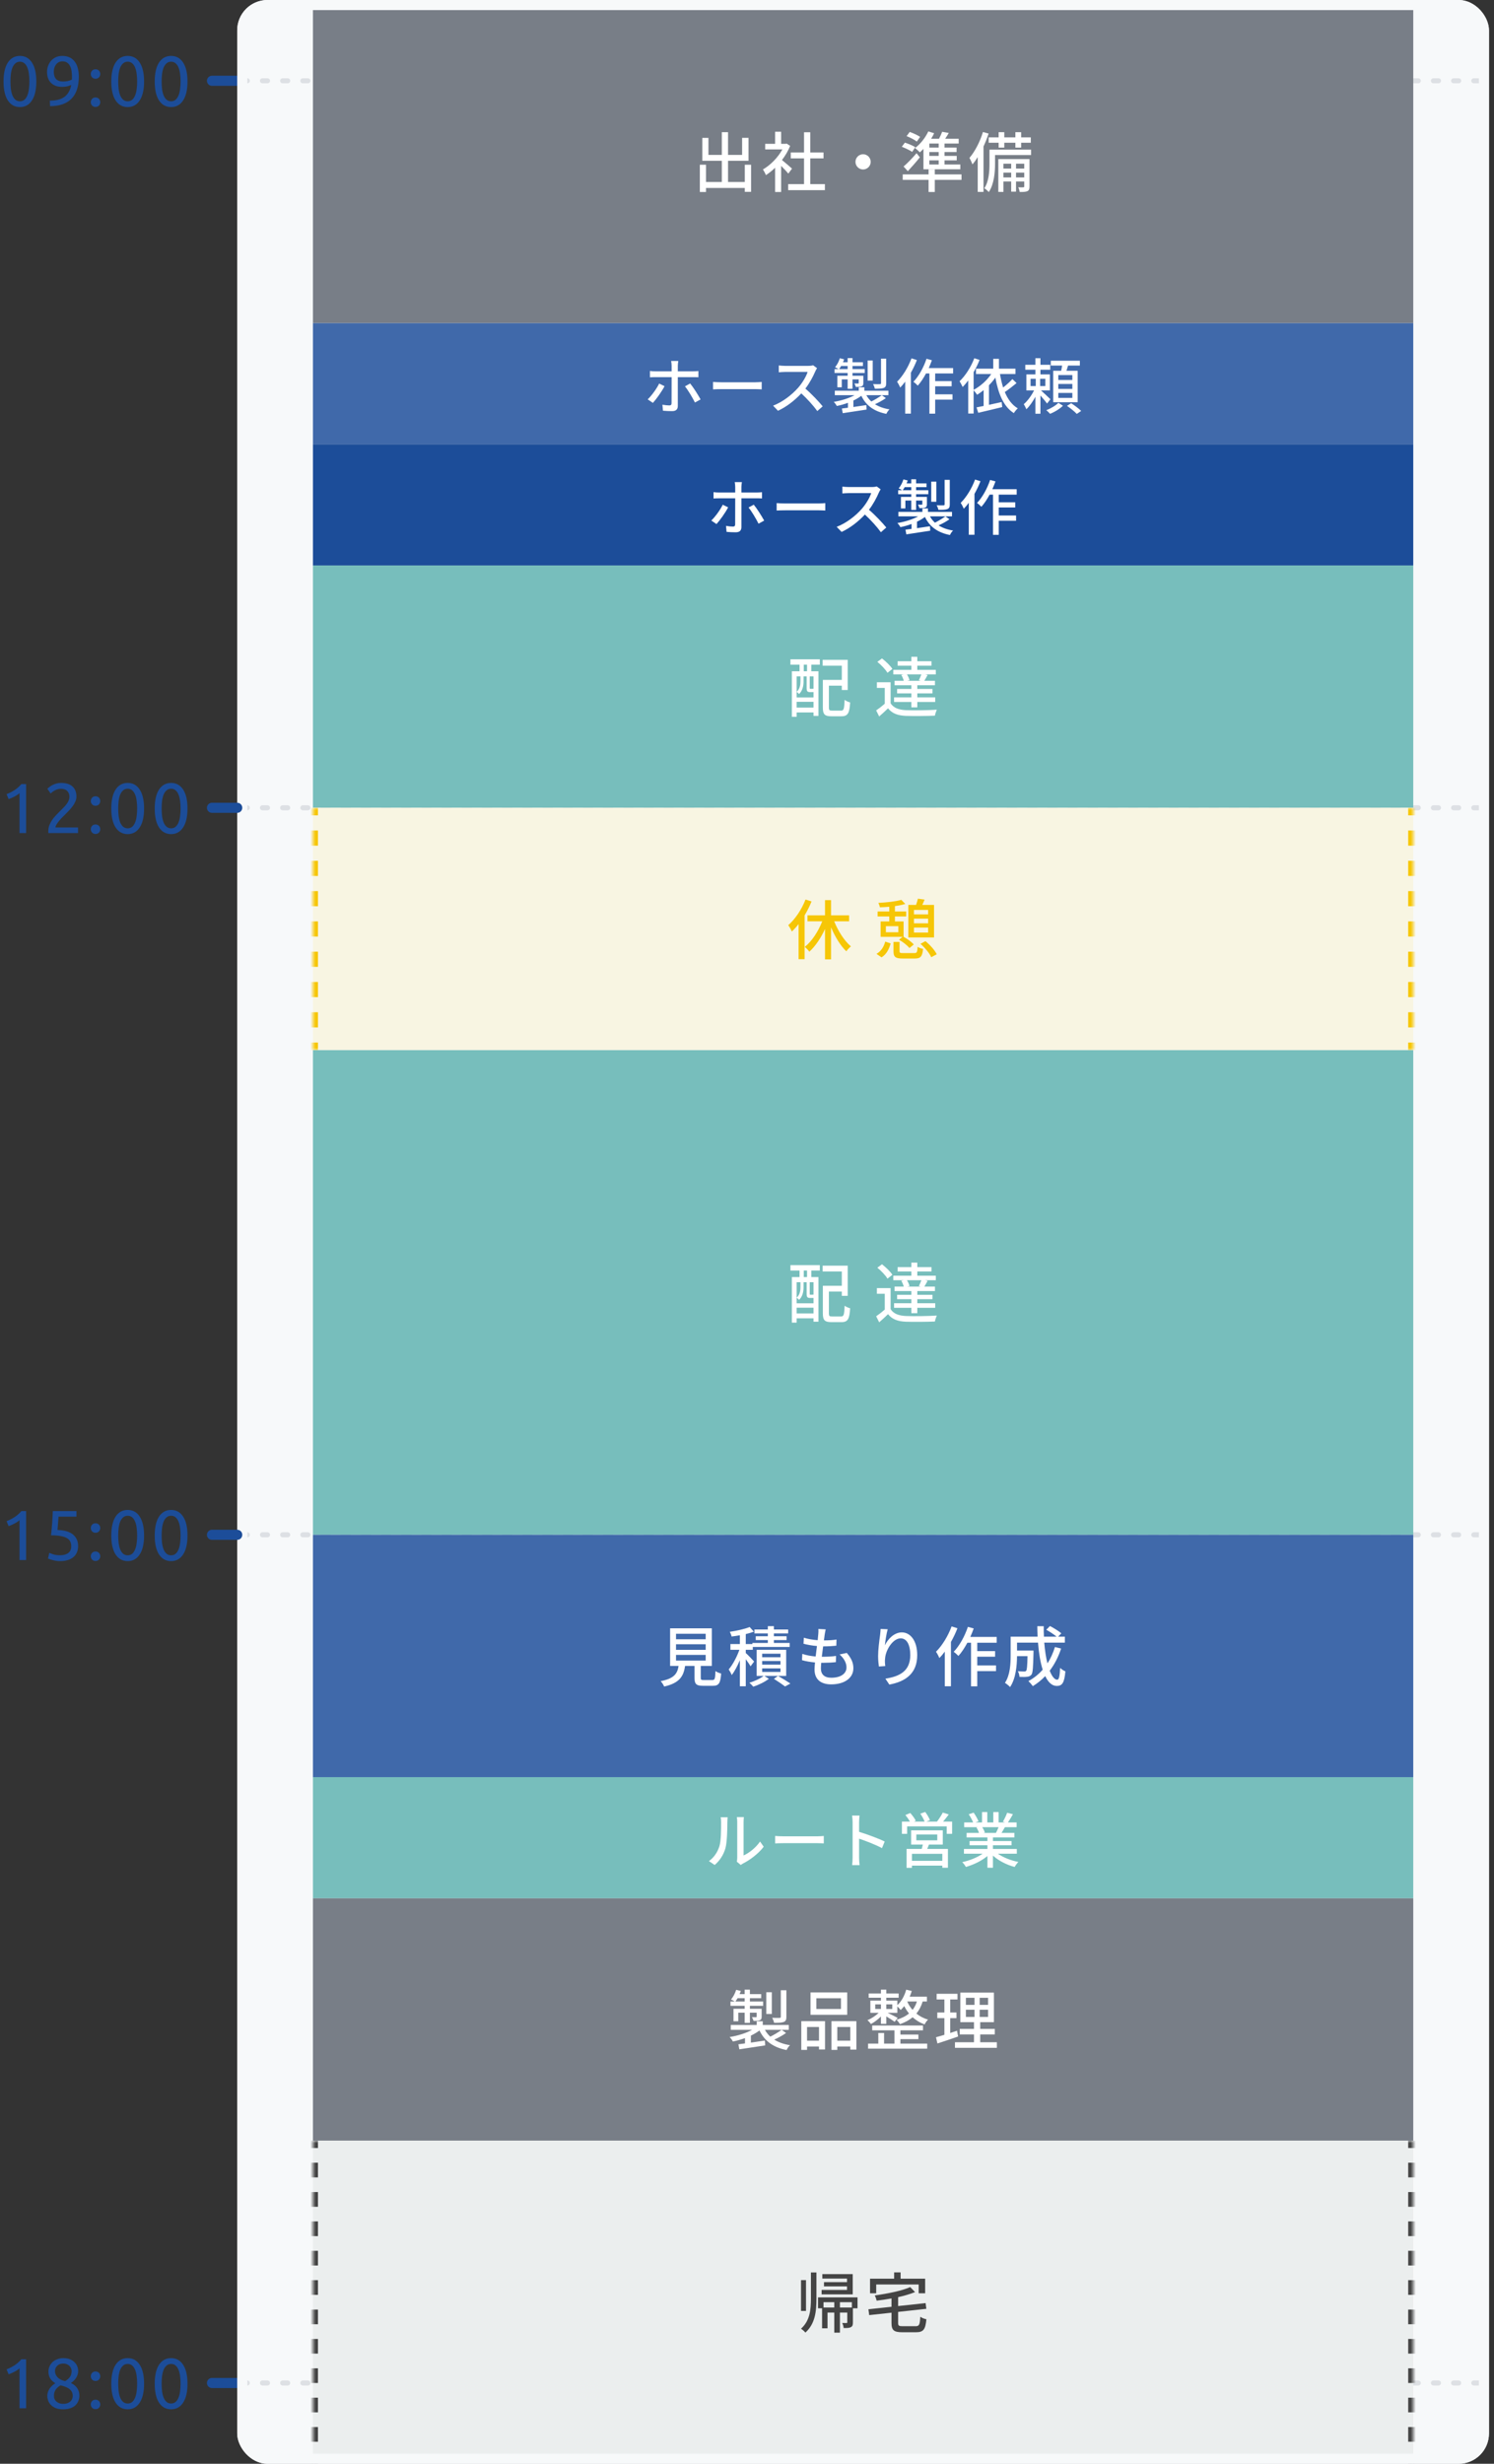<svg width="296" height="488" viewBox="0 0 296 488" fill="none" xmlns="http://www.w3.org/2000/svg">
<rect x="0" y="0" width="296" height="488" fill="#333333" stroke="none"/>
<path d="M0.7 16.142C0.7 14.518 0.985 13.267 1.554 12.39C2.133 11.513 2.931 11.074 3.948 11.074C4.965 11.074 5.759 11.513 6.328 12.39C6.907 13.267 7.196 14.518 7.196 16.142C7.196 17.766 6.907 19.017 6.328 19.894C5.759 20.771 4.965 21.21 3.948 21.21C2.931 21.21 2.133 20.771 1.554 19.894C0.985 19.017 0.7 17.766 0.7 16.142ZM5.824 16.142C5.824 15.61 5.791 15.106 5.726 14.63C5.67 14.154 5.567 13.739 5.418 13.384C5.278 13.029 5.087 12.749 4.844 12.544C4.601 12.329 4.303 12.222 3.948 12.222C3.593 12.222 3.295 12.329 3.052 12.544C2.809 12.749 2.613 13.029 2.464 13.384C2.324 13.739 2.221 14.154 2.156 14.63C2.1 15.106 2.072 15.61 2.072 16.142C2.072 16.674 2.1 17.178 2.156 17.654C2.221 18.13 2.324 18.545 2.464 18.9C2.613 19.255 2.809 19.539 3.052 19.754C3.295 19.959 3.593 20.062 3.948 20.062C4.303 20.062 4.601 19.959 4.844 19.754C5.087 19.539 5.278 19.255 5.418 18.9C5.567 18.545 5.67 18.13 5.726 17.654C5.791 17.178 5.824 16.674 5.824 16.142ZM15.616 15.176C15.616 17.099 15.136 18.555 14.174 19.544C13.222 20.524 11.804 21.019 9.918 21.028L9.876 19.936C10.464 19.936 10.992 19.88 11.458 19.768C11.934 19.656 12.35 19.479 12.704 19.236C13.059 18.984 13.353 18.662 13.586 18.27C13.829 17.878 14.006 17.397 14.118 16.828C13.876 16.94 13.6 17.033 13.292 17.108C12.984 17.173 12.667 17.206 12.34 17.206C11.79 17.206 11.323 17.127 10.94 16.968C10.558 16.8 10.245 16.581 10.002 16.31C9.76 16.03 9.582 15.713 9.47 15.358C9.368 14.994 9.316 14.616 9.316 14.224C9.316 13.879 9.377 13.519 9.498 13.146C9.62 12.773 9.802 12.432 10.044 12.124C10.296 11.816 10.614 11.564 10.996 11.368C11.379 11.172 11.832 11.074 12.354 11.074C12.886 11.074 13.353 11.167 13.754 11.354C14.165 11.541 14.506 11.811 14.776 12.166C15.056 12.521 15.266 12.955 15.406 13.468C15.546 13.972 15.616 14.541 15.616 15.176ZM12.48 16.142C12.807 16.142 13.115 16.114 13.404 16.058C13.694 15.993 13.974 15.899 14.244 15.778C14.254 15.675 14.258 15.577 14.258 15.484C14.258 15.381 14.258 15.279 14.258 15.176C14.258 14.775 14.23 14.392 14.174 14.028C14.118 13.655 14.016 13.333 13.866 13.062C13.726 12.782 13.535 12.563 13.292 12.404C13.05 12.236 12.742 12.152 12.368 12.152C12.06 12.152 11.799 12.217 11.584 12.348C11.37 12.479 11.192 12.647 11.052 12.852C10.912 13.048 10.81 13.267 10.744 13.51C10.688 13.743 10.66 13.972 10.66 14.196C10.66 14.831 10.81 15.316 11.108 15.652C11.416 15.979 11.874 16.142 12.48 16.142ZM19.865 20.244C19.865 20.496 19.781 20.715 19.613 20.902C19.445 21.089 19.216 21.182 18.927 21.182C18.637 21.182 18.409 21.089 18.241 20.902C18.073 20.715 17.989 20.496 17.989 20.244C17.989 19.992 18.073 19.773 18.241 19.586C18.409 19.399 18.637 19.306 18.927 19.306C19.216 19.306 19.445 19.399 19.613 19.586C19.781 19.773 19.865 19.992 19.865 20.244ZM19.865 14.658C19.865 14.91 19.781 15.129 19.613 15.316C19.445 15.503 19.216 15.596 18.927 15.596C18.637 15.596 18.409 15.503 18.241 15.316C18.073 15.129 17.989 14.91 17.989 14.658C17.989 14.406 18.073 14.187 18.241 14C18.409 13.813 18.637 13.72 18.927 13.72C19.216 13.72 19.445 13.813 19.613 14C19.781 14.187 19.865 14.406 19.865 14.658ZM22.05 16.142C22.05 14.518 22.335 13.267 22.904 12.39C23.483 11.513 24.281 11.074 25.298 11.074C26.315 11.074 27.109 11.513 27.678 12.39C28.257 13.267 28.546 14.518 28.546 16.142C28.546 17.766 28.257 19.017 27.678 19.894C27.109 20.771 26.315 21.21 25.298 21.21C24.281 21.21 23.483 20.771 22.904 19.894C22.335 19.017 22.05 17.766 22.05 16.142ZM27.174 16.142C27.174 15.61 27.141 15.106 27.076 14.63C27.02 14.154 26.917 13.739 26.768 13.384C26.628 13.029 26.437 12.749 26.194 12.544C25.951 12.329 25.653 12.222 25.298 12.222C24.943 12.222 24.645 12.329 24.402 12.544C24.159 12.749 23.963 13.029 23.814 13.384C23.674 13.739 23.571 14.154 23.506 14.63C23.45 15.106 23.422 15.61 23.422 16.142C23.422 16.674 23.45 17.178 23.506 17.654C23.571 18.13 23.674 18.545 23.814 18.9C23.963 19.255 24.159 19.539 24.402 19.754C24.645 19.959 24.943 20.062 25.298 20.062C25.653 20.062 25.951 19.959 26.194 19.754C26.437 19.539 26.628 19.255 26.768 18.9C26.917 18.545 27.02 18.13 27.076 17.654C27.141 17.178 27.174 16.674 27.174 16.142ZM30.652 16.142C30.652 14.518 30.937 13.267 31.506 12.39C32.085 11.513 32.883 11.074 33.9 11.074C34.918 11.074 35.711 11.513 36.28 12.39C36.859 13.267 37.148 14.518 37.148 16.142C37.148 17.766 36.859 19.017 36.28 19.894C35.711 20.771 34.918 21.21 33.9 21.21C32.883 21.21 32.085 20.771 31.506 19.894C30.937 19.017 30.652 17.766 30.652 16.142ZM35.776 16.142C35.776 15.61 35.744 15.106 35.678 14.63C35.622 14.154 35.52 13.739 35.37 13.384C35.23 13.029 35.039 12.749 34.796 12.544C34.554 12.329 34.255 12.222 33.9 12.222C33.546 12.222 33.247 12.329 33.004 12.544C32.762 12.749 32.566 13.029 32.416 13.384C32.276 13.739 32.174 14.154 32.108 14.63C32.052 15.106 32.024 15.61 32.024 16.142C32.024 16.674 32.052 17.178 32.108 17.654C32.174 18.13 32.276 18.545 32.416 18.9C32.566 19.255 32.762 19.539 33.004 19.754C33.247 19.959 33.546 20.062 33.9 20.062C34.255 20.062 34.554 19.959 34.796 19.754C35.039 19.539 35.23 19.255 35.37 18.9C35.52 18.545 35.622 18.13 35.678 17.654C35.744 17.178 35.776 16.674 35.776 16.142Z" fill="#1C4D99"/>
<path d="M42 16H47" stroke="#1C4D99" stroke-width="2" stroke-linecap="round"/>
<path d="M1.302 469.3C1.834 469.095 2.352 468.833 2.856 468.516C3.36 468.189 3.822 467.783 4.242 467.298H5.166V477H3.864V469.104C3.752 469.207 3.612 469.314 3.444 469.426C3.285 469.538 3.108 469.645 2.912 469.748C2.725 469.851 2.525 469.949 2.31 470.042C2.105 470.135 1.904 470.215 1.708 470.28L1.302 469.3ZM15.728 474.48C15.728 474.872 15.658 475.236 15.518 475.572C15.388 475.899 15.187 476.188 14.916 476.44C14.655 476.683 14.324 476.869 13.922 477C13.521 477.14 13.059 477.21 12.536 477.21C11.93 477.21 11.421 477.126 11.01 476.958C10.609 476.781 10.287 476.561 10.044 476.3C9.802 476.039 9.629 475.754 9.526 475.446C9.424 475.129 9.372 474.83 9.372 474.55C9.372 474.279 9.414 474.023 9.498 473.78C9.592 473.528 9.708 473.295 9.848 473.08C9.998 472.865 10.166 472.674 10.352 472.506C10.548 472.329 10.754 472.175 10.968 472.044C10.054 471.521 9.596 470.751 9.596 469.734C9.596 469.379 9.666 469.043 9.806 468.726C9.946 468.399 10.142 468.115 10.394 467.872C10.656 467.629 10.968 467.438 11.332 467.298C11.696 467.149 12.102 467.074 12.55 467.074C13.073 467.074 13.521 467.153 13.894 467.312C14.268 467.471 14.571 467.676 14.804 467.928C15.047 468.171 15.22 468.441 15.322 468.74C15.434 469.039 15.49 469.328 15.49 469.608C15.49 469.879 15.448 470.135 15.364 470.378C15.29 470.611 15.182 470.831 15.042 471.036C14.912 471.241 14.758 471.423 14.58 471.582C14.412 471.741 14.235 471.881 14.048 472.002C15.15 472.525 15.71 473.351 15.728 474.48ZM10.688 474.564C10.688 474.732 10.716 474.909 10.772 475.096C10.838 475.273 10.945 475.441 11.094 475.6C11.244 475.749 11.435 475.875 11.668 475.978C11.902 476.081 12.196 476.132 12.55 476.132C12.868 476.132 13.143 476.085 13.376 475.992C13.619 475.899 13.815 475.782 13.964 475.642C14.114 475.493 14.226 475.325 14.3 475.138C14.375 474.951 14.412 474.76 14.412 474.564C14.412 474.265 14.356 474.004 14.244 473.78C14.132 473.556 13.969 473.36 13.754 473.192C13.549 473.024 13.297 472.884 12.998 472.772C12.709 472.651 12.378 472.548 12.004 472.464C11.584 472.697 11.258 472.987 11.024 473.332C10.8 473.677 10.688 474.088 10.688 474.564ZM14.188 469.594C14.188 469.454 14.156 469.3 14.09 469.132C14.034 468.964 13.941 468.81 13.81 468.67C13.68 468.521 13.512 468.399 13.306 468.306C13.101 468.203 12.849 468.152 12.55 468.152C12.252 468.152 11.995 468.199 11.78 468.292C11.575 468.385 11.407 468.507 11.276 468.656C11.146 468.796 11.048 468.955 10.982 469.132C10.926 469.3 10.898 469.468 10.898 469.636C10.898 469.841 10.936 470.047 11.01 470.252C11.085 470.457 11.202 470.649 11.36 470.826C11.519 471.003 11.724 471.162 11.976 471.302C12.238 471.442 12.546 471.554 12.9 471.638C13.292 471.405 13.605 471.134 13.838 470.826C14.072 470.509 14.188 470.098 14.188 469.594ZM19.865 476.244C19.865 476.496 19.781 476.715 19.613 476.902C19.445 477.089 19.216 477.182 18.927 477.182C18.637 477.182 18.409 477.089 18.241 476.902C18.073 476.715 17.989 476.496 17.989 476.244C17.989 475.992 18.073 475.773 18.241 475.586C18.409 475.399 18.637 475.306 18.927 475.306C19.216 475.306 19.445 475.399 19.613 475.586C19.781 475.773 19.865 475.992 19.865 476.244ZM19.865 470.658C19.865 470.91 19.781 471.129 19.613 471.316C19.445 471.503 19.216 471.596 18.927 471.596C18.637 471.596 18.409 471.503 18.241 471.316C18.073 471.129 17.989 470.91 17.989 470.658C17.989 470.406 18.073 470.187 18.241 470C18.409 469.813 18.637 469.72 18.927 469.72C19.216 469.72 19.445 469.813 19.613 470C19.781 470.187 19.865 470.406 19.865 470.658ZM22.05 472.142C22.05 470.518 22.335 469.267 22.904 468.39C23.483 467.513 24.281 467.074 25.298 467.074C26.315 467.074 27.109 467.513 27.678 468.39C28.257 469.267 28.546 470.518 28.546 472.142C28.546 473.766 28.257 475.017 27.678 475.894C27.109 476.771 26.315 477.21 25.298 477.21C24.281 477.21 23.483 476.771 22.904 475.894C22.335 475.017 22.05 473.766 22.05 472.142ZM27.174 472.142C27.174 471.61 27.141 471.106 27.076 470.63C27.02 470.154 26.917 469.739 26.768 469.384C26.628 469.029 26.437 468.749 26.194 468.544C25.951 468.329 25.653 468.222 25.298 468.222C24.943 468.222 24.645 468.329 24.402 468.544C24.159 468.749 23.963 469.029 23.814 469.384C23.674 469.739 23.571 470.154 23.506 470.63C23.45 471.106 23.422 471.61 23.422 472.142C23.422 472.674 23.45 473.178 23.506 473.654C23.571 474.13 23.674 474.545 23.814 474.9C23.963 475.255 24.159 475.539 24.402 475.754C24.645 475.959 24.943 476.062 25.298 476.062C25.653 476.062 25.951 475.959 26.194 475.754C26.437 475.539 26.628 475.255 26.768 474.9C26.917 474.545 27.02 474.13 27.076 473.654C27.141 473.178 27.174 472.674 27.174 472.142ZM30.652 472.142C30.652 470.518 30.937 469.267 31.506 468.39C32.085 467.513 32.883 467.074 33.9 467.074C34.918 467.074 35.711 467.513 36.28 468.39C36.859 469.267 37.148 470.518 37.148 472.142C37.148 473.766 36.859 475.017 36.28 475.894C35.711 476.771 34.918 477.21 33.9 477.21C32.883 477.21 32.085 476.771 31.506 475.894C30.937 475.017 30.652 473.766 30.652 472.142ZM35.776 472.142C35.776 471.61 35.744 471.106 35.678 470.63C35.622 470.154 35.52 469.739 35.37 469.384C35.23 469.029 35.039 468.749 34.796 468.544C34.554 468.329 34.255 468.222 33.9 468.222C33.546 468.222 33.247 468.329 33.004 468.544C32.762 468.749 32.566 469.029 32.416 469.384C32.276 469.739 32.174 470.154 32.108 470.63C32.052 471.106 32.024 471.61 32.024 472.142C32.024 472.674 32.052 473.178 32.108 473.654C32.174 474.13 32.276 474.545 32.416 474.9C32.566 475.255 32.762 475.539 33.004 475.754C33.247 475.959 33.546 476.062 33.9 476.062C34.255 476.062 34.554 475.959 34.796 475.754C35.039 475.539 35.23 475.255 35.37 474.9C35.52 474.545 35.622 474.13 35.678 473.654C35.744 473.178 35.776 472.674 35.776 472.142Z" fill="#1C4D99"/>
<path d="M42 472H47" stroke="#1C4D99" stroke-width="2" stroke-linecap="round"/>
<rect x="47" width="248" height="488" rx="6" fill="#F7F9FA"/>
<path d="M48 16H295" stroke="#DDE0E4" stroke-linecap="round" stroke-dasharray="1 3"/>
<path d="M48 160H295" stroke="#DDE0E4" stroke-linecap="round" stroke-dasharray="1 3"/>
<path d="M48 304H295" stroke="#DDE0E4" stroke-linecap="round" stroke-dasharray="1 3"/>
<path d="M48 472H295" stroke="#DDE0E4" stroke-linecap="round" stroke-dasharray="1 3"/>
<rect width="218" height="64" transform="translate(62)" fill="#787E87"/>
<path d="M147.561 32.632V36.051H144.246V31.852H148.302V27.302H147.028V30.682H144.246V26.184H143.011V30.682H140.359V27.315H139.15V31.852H143.011V36.051H139.878V32.632H138.656V38.027H139.878V37.234H147.561V38.001H148.809V32.632H147.561ZM156.921 33.399C156.622 33.126 155.543 32.19 154.932 31.696C155.582 30.838 156.154 29.889 156.544 28.901L155.868 28.446L155.66 28.485H154.763V26.093H153.567V28.485H151.604V29.59H155.01C154.126 31.215 152.631 32.723 151.149 33.568C151.331 33.802 151.63 34.374 151.747 34.686C152.358 34.296 152.982 33.802 153.567 33.23V38.027H154.763V32.853C155.296 33.386 155.881 34.01 156.18 34.387L156.921 33.399ZM160.535 36.467V31.371H163.161V30.201H160.535V26.197H159.3V30.201H156.674V31.371H159.3V36.467H156.154V37.663H163.434V36.467H160.535ZM169.492 32.06C169.492 32.892 170.168 33.568 171 33.568C171.832 33.568 172.508 32.892 172.508 32.06C172.508 31.228 171.832 30.552 171 30.552C170.168 30.552 169.492 31.228 169.492 32.06ZM185.976 29.226H184.13V28.433H185.976V29.226ZM185.976 30.877H184.13V30.11H185.976V30.877ZM185.976 32.58H184.13V31.761H185.976V32.58ZM182.96 33.529H190.266V32.58H187.133V31.761H189.551V30.877H187.133V30.11H189.525V29.226H187.133V28.433H189.941V27.484H187.263C187.497 27.133 187.744 26.73 187.978 26.34L186.665 26.106C186.522 26.496 186.288 27.029 186.041 27.484H184.481C184.702 27.12 184.91 26.756 185.079 26.392L183.922 26.028C183.337 27.289 182.349 28.537 181.296 29.317C181.569 29.525 182.037 29.954 182.245 30.175C182.479 29.967 182.726 29.733 182.96 29.486V33.529ZM179.866 33.906C180.659 33.048 181.517 32.073 182.245 31.163L181.595 30.344C180.737 31.345 179.736 32.372 179.021 32.983L179.866 33.906ZM182.297 27.107C181.829 26.795 180.945 26.379 180.243 26.132L179.619 26.964C180.321 27.237 181.205 27.692 181.647 28.043L182.297 27.107ZM181.348 29.148C180.88 28.862 179.957 28.459 179.281 28.251L178.67 29.07C179.359 29.343 180.269 29.759 180.724 30.084L181.348 29.148ZM190.5 34.543H185.209V33.555H183.974V34.543H178.852V35.622H183.974V38.027H185.209V35.622H190.5V34.543ZM197.858 29.239H198.976V28.277H201.173V29.239H202.317V28.277H204.228V27.211H202.317V26.184H201.173V27.211H198.976V26.184H197.858V27.211H195.882V28.277H197.858V29.239ZM194.751 26.145C194.153 28.095 193.152 30.019 192.073 31.28C192.255 31.579 192.567 32.255 192.671 32.554C193.035 32.138 193.373 31.657 193.711 31.124V38.014H194.855V29.018C195.245 28.186 195.583 27.315 195.869 26.457L194.751 26.145ZM201.303 35.141V34.192H202.928V35.141H201.303ZM198.807 35.141V34.192H200.341V35.141H198.807ZM200.341 32.424V33.386H198.807V32.424H200.341ZM202.928 32.424V33.386H201.303V32.424H202.928ZM203.968 31.514H197.793V38.014H198.807V35.947H200.341V37.962H201.303V35.947H202.928V36.922C202.928 37.052 202.889 37.091 202.746 37.104C202.616 37.117 202.213 37.117 201.745 37.104C201.875 37.351 201.992 37.754 202.031 38.027C202.746 38.027 203.227 38.014 203.565 37.858C203.89 37.689 203.968 37.416 203.968 36.935V31.514ZM204.28 29.642H196.038V32.437C196.038 33.893 195.947 35.882 195.024 37.286C195.271 37.429 195.726 37.832 195.908 38.04C196.961 36.48 197.143 34.088 197.143 32.45V30.708H204.28V29.642Z" fill="white"/>
<rect width="218" height="24" transform="translate(62 64)" fill="#4069AA"/>
<path d="M130.595 75.972C130.115 76.968 129.119 78.348 128.327 79.104L129.359 79.8C130.019 79.08 131.135 77.532 131.663 76.488L130.595 75.972ZM137.315 74.7C137.615 74.7 138.023 74.7 138.371 74.724V73.488C138.059 73.524 137.615 73.548 137.303 73.548H134.291V72.444C134.291 72.168 134.351 71.664 134.387 71.496H132.971C133.019 71.688 133.067 72.156 133.067 72.432V73.548H129.851C129.479 73.548 129.119 73.524 128.771 73.476V74.736C129.107 74.712 129.491 74.7 129.863 74.7H133.067V74.748C133.067 75.324 133.067 79.284 133.055 79.848C133.055 80.172 132.923 80.304 132.611 80.304C132.299 80.304 131.759 80.256 131.243 80.16L131.351 81.348C131.891 81.408 132.599 81.432 133.163 81.432C133.943 81.432 134.291 81.072 134.291 80.412V74.7H137.315ZM135.707 76.524C136.319 77.268 137.195 78.744 137.687 79.728L138.803 79.116C138.323 78.24 137.375 76.728 136.739 75.96L135.707 76.524ZM141.275 77.124C141.671 77.1 142.379 77.076 143.051 77.076H149.579C150.107 77.076 150.647 77.112 150.911 77.124V75.648C150.623 75.672 150.155 75.72 149.567 75.72H143.051C142.403 75.72 141.659 75.684 141.275 75.648V77.124ZM161.101 72.348C160.897 72.42 160.501 72.468 160.057 72.468H155.605C155.233 72.468 154.537 72.42 154.297 72.384V73.74C154.489 73.728 155.137 73.668 155.605 73.668H160.009C159.721 74.604 158.917 75.924 158.101 76.836C156.913 78.168 155.113 79.608 153.169 80.352L154.141 81.36C155.869 80.568 157.477 79.284 158.761 77.916C159.949 79.02 161.149 80.34 161.929 81.42L162.997 80.484C162.253 79.572 160.801 78.024 159.565 76.968C160.405 75.888 161.113 74.532 161.533 73.548C161.617 73.344 161.797 73.044 161.881 72.924L161.101 72.348ZM175.573 71.04H174.553V75.9C174.553 76.032 174.505 76.08 174.337 76.092C174.157 76.104 173.581 76.104 172.981 76.08C173.125 76.344 173.269 76.716 173.329 76.992C174.145 76.992 174.709 76.98 175.093 76.836C175.465 76.68 175.573 76.44 175.573 75.912V71.04ZM172.909 71.4H171.901V75.384H172.909V71.4ZM166.249 73.104C166.381 72.924 166.513 72.72 166.645 72.492H167.941V73.104H166.249ZM167.941 74.424H165.901V76.704H166.777V75.144H167.941V77.004H168.901V75.144H170.137V75.852C170.137 75.936 170.113 75.96 170.005 75.972C169.897 75.972 169.621 75.972 169.273 75.96C169.369 76.152 169.513 76.428 169.561 76.644C170.077 76.644 170.449 76.644 170.713 76.524C170.989 76.404 171.049 76.224 171.049 75.84V74.424H168.901V73.884H171.325V73.104H168.901V72.492H170.965V71.748H168.901V70.932H167.941V71.748H167.017C167.101 71.556 167.173 71.364 167.245 71.172L166.393 70.956C166.189 71.604 165.853 72.264 165.445 72.732C165.637 72.816 165.949 72.972 166.141 73.104H165.349V73.884H167.941V74.424ZM174.709 78.276C174.181 78.66 173.341 79.176 172.633 79.524C172.237 79.164 171.901 78.744 171.649 78.276H176.017V77.388H171.253V76.704H170.149V77.388H165.397V78.276H169.309C168.193 78.888 166.633 79.368 165.193 79.596C165.397 79.8 165.673 80.172 165.793 80.412C166.525 80.268 167.281 80.052 168.001 79.788V80.76C167.557 80.82 167.149 80.88 166.801 80.916L166.969 81.84C168.241 81.648 170.017 81.372 171.697 81.12L171.649 80.232C170.785 80.364 169.897 80.496 169.081 80.616V79.332C169.669 79.056 170.209 78.732 170.653 78.396C171.565 80.304 173.161 81.492 175.609 81.972C175.729 81.696 176.005 81.276 176.233 81.084C175.093 80.904 174.133 80.556 173.353 80.064C174.049 79.752 174.865 79.32 175.513 78.852L174.709 78.276ZM180.589 70.98C179.941 72.732 178.873 74.484 177.733 75.612C177.925 75.864 178.249 76.488 178.357 76.764C178.693 76.416 179.029 76.02 179.341 75.588V81.924H180.469V73.824C180.925 73.02 181.333 72.156 181.657 71.316L180.589 70.98ZM188.833 73.968V72.9H184.009C184.237 72.396 184.441 71.868 184.633 71.352L183.565 71.064C182.989 72.792 182.029 74.52 180.973 75.624C181.225 75.792 181.657 76.188 181.837 76.38C182.413 75.744 182.965 74.904 183.469 73.968H184.141V81.936H185.281V79.152H188.713V78.108H185.281V76.512H188.545V75.492H185.281V73.968H188.833ZM200.581 75.084C200.113 75.6 199.405 76.236 198.745 76.752C198.481 75.912 198.277 75.012 198.121 74.076H201.193V73.02H197.917V71.076H196.789V73.02H193.369V74.076H196.393C195.529 75.36 194.245 76.5 192.901 77.22V73.716C193.357 72.936 193.753 72.108 194.077 71.292L193.033 70.956C192.373 72.708 191.269 74.424 190.117 75.516C190.309 75.804 190.609 76.404 190.729 76.656C191.101 76.272 191.473 75.84 191.833 75.36V81.912H192.901V77.316C193.141 77.556 193.453 77.988 193.597 78.192C194.029 77.928 194.461 77.616 194.881 77.28V80.412C194.365 80.52 193.885 80.616 193.477 80.688L193.813 81.768C195.109 81.456 196.897 81.048 198.565 80.628L198.457 79.632C197.617 79.824 196.753 80.016 195.937 80.184V76.308C196.393 75.84 196.825 75.336 197.209 74.796C197.785 77.964 198.817 80.532 200.869 81.828C201.037 81.528 201.397 81.096 201.649 80.88C200.509 80.22 199.681 79.08 199.081 77.652C199.825 77.16 200.689 76.464 201.409 75.876L200.581 75.084ZM212.461 75.264H209.677V74.292H212.461V75.264ZM212.461 77.028H209.677V76.056H212.461V77.028ZM212.461 78.816H209.677V77.832H212.461V78.816ZM208.669 73.44V79.668H213.517V73.44H211.297C211.393 73.116 211.501 72.768 211.609 72.408H213.949V71.448H208.189V72.408H210.433C210.385 72.744 210.313 73.116 210.241 73.44H208.669ZM204.181 75.024H205.213V76.464H204.181V75.024ZM207.109 76.464H206.077V75.024H207.109V76.464ZM208.117 79.08C207.841 78.804 206.749 77.772 206.245 77.328H208.009V74.16H206.137V73.236H208.081V72.252H206.137V70.956H205.141V72.252H203.137V73.236H205.141V74.16H203.353V77.328H204.877C204.373 78.336 203.569 79.44 202.837 80.052C202.993 80.316 203.233 80.76 203.341 81.06C203.977 80.484 204.613 79.548 205.141 78.588V81.948H206.137V78.336C206.617 78.888 207.181 79.548 207.445 79.932L208.117 79.08ZM209.689 79.788C209.197 80.304 208.189 80.916 207.301 81.24C207.541 81.432 207.865 81.768 208.045 81.96C208.933 81.624 209.977 80.976 210.601 80.364L209.689 79.788ZM211.393 80.388C212.077 80.844 212.929 81.54 213.337 81.984L214.213 81.396C213.769 80.952 212.893 80.292 212.233 79.872L211.393 80.388Z" fill="white"/>
<rect width="218" height="24" transform="translate(62 88)" fill="#1C4D99"/>
<path d="M143.195 99.972C142.715 100.968 141.719 102.348 140.927 103.104L141.959 103.8C142.619 103.08 143.735 101.532 144.263 100.488L143.195 99.972ZM149.915 98.7C150.215 98.7 150.623 98.7 150.971 98.724V97.488C150.659 97.524 150.215 97.548 149.903 97.548H146.891V96.444C146.891 96.168 146.951 95.664 146.987 95.496H145.571C145.619 95.688 145.667 96.156 145.667 96.432V97.548H142.451C142.079 97.548 141.719 97.524 141.371 97.476V98.736C141.707 98.712 142.091 98.7 142.463 98.7H145.667V98.748C145.667 99.324 145.667 103.284 145.655 103.848C145.655 104.172 145.523 104.304 145.211 104.304C144.899 104.304 144.359 104.256 143.843 104.16L143.951 105.348C144.491 105.408 145.199 105.432 145.763 105.432C146.543 105.432 146.891 105.072 146.891 104.412V98.7H149.915ZM148.307 100.524C148.919 101.268 149.795 102.744 150.287 103.728L151.403 103.116C150.923 102.24 149.975 100.728 149.339 99.96L148.307 100.524ZM153.875 101.124C154.271 101.1 154.979 101.076 155.651 101.076H162.179C162.707 101.076 163.247 101.112 163.511 101.124V99.648C163.223 99.672 162.755 99.72 162.167 99.72H155.651C155.003 99.72 154.259 99.684 153.875 99.648V101.124ZM173.701 96.348C173.497 96.42 173.101 96.468 172.657 96.468H168.205C167.833 96.468 167.137 96.42 166.897 96.384V97.74C167.089 97.728 167.737 97.668 168.205 97.668H172.609C172.321 98.604 171.517 99.924 170.701 100.836C169.513 102.168 167.713 103.608 165.769 104.352L166.741 105.36C168.469 104.568 170.077 103.284 171.361 101.916C172.549 103.02 173.749 104.34 174.529 105.42L175.597 104.484C174.853 103.572 173.401 102.024 172.165 100.968C173.005 99.888 173.713 98.532 174.133 97.548C174.217 97.344 174.397 97.044 174.481 96.924L173.701 96.348ZM188.173 95.04H187.153V99.9C187.153 100.032 187.105 100.08 186.937 100.092C186.757 100.104 186.181 100.104 185.581 100.08C185.725 100.344 185.869 100.716 185.929 100.992C186.745 100.992 187.309 100.98 187.693 100.836C188.065 100.68 188.173 100.44 188.173 99.912V95.04ZM185.509 95.4H184.501V99.384H185.509V95.4ZM178.849 97.104C178.981 96.924 179.113 96.72 179.245 96.492H180.541V97.104H178.849ZM180.541 98.424H178.501V100.704H179.377V99.144H180.541V101.004H181.501V99.144H182.737V99.852C182.737 99.936 182.713 99.96 182.605 99.972C182.497 99.972 182.221 99.972 181.873 99.96C181.969 100.152 182.113 100.428 182.161 100.644C182.677 100.644 183.049 100.644 183.313 100.524C183.589 100.404 183.649 100.224 183.649 99.84V98.424H181.501V97.884H183.925V97.104H181.501V96.492H183.565V95.748H181.501V94.932H180.541V95.748H179.617C179.701 95.556 179.773 95.364 179.845 95.172L178.993 94.956C178.789 95.604 178.453 96.264 178.045 96.732C178.237 96.816 178.549 96.972 178.741 97.104H177.949V97.884H180.541V98.424ZM187.309 102.276C186.781 102.66 185.941 103.176 185.233 103.524C184.837 103.164 184.501 102.744 184.249 102.276H188.617V101.388H183.853V100.704H182.749V101.388H177.997V102.276H181.909C180.793 102.888 179.233 103.368 177.793 103.596C177.997 103.8 178.273 104.172 178.393 104.412C179.125 104.268 179.881 104.052 180.601 103.788V104.76C180.157 104.82 179.749 104.88 179.401 104.916L179.569 105.84C180.841 105.648 182.617 105.372 184.297 105.12L184.249 104.232C183.385 104.364 182.497 104.496 181.681 104.616V103.332C182.269 103.056 182.809 102.732 183.253 102.396C184.165 104.304 185.761 105.492 188.209 105.972C188.329 105.696 188.605 105.276 188.833 105.084C187.693 104.904 186.733 104.556 185.953 104.064C186.649 103.752 187.465 103.32 188.113 102.852L187.309 102.276ZM193.189 94.98C192.541 96.732 191.473 98.484 190.333 99.612C190.525 99.864 190.849 100.488 190.957 100.764C191.293 100.416 191.629 100.02 191.941 99.588V105.924H193.069V97.824C193.525 97.02 193.933 96.156 194.257 95.316L193.189 94.98ZM201.433 97.968V96.9H196.609C196.837 96.396 197.041 95.868 197.233 95.352L196.165 95.064C195.589 96.792 194.629 98.52 193.573 99.624C193.825 99.792 194.257 100.188 194.437 100.38C195.013 99.744 195.565 98.904 196.069 97.968H196.741V105.936H197.881V103.152H201.313V102.108H197.881V100.512H201.145V99.492H197.881V97.968H201.433Z" fill="white"/>
<rect width="218" height="48" transform="translate(62 112)" fill="#77BEBC"/>
<path d="M159.894 132.953H159.244V131.653H159.894V132.953ZM161.181 136.45C161.155 136.424 161.142 136.411 161.116 136.398C161.103 136.424 161.064 136.437 160.934 136.437H160.57C160.44 136.437 160.427 136.411 160.427 136.242V133.967H161.181V136.45ZM157.84 140.155V139.011H161.181V140.155H157.84ZM157.84 133.967H158.594V134.981C158.594 135.631 158.49 136.424 157.84 137.035C157.97 137.126 158.217 137.334 158.321 137.464C159.049 136.762 159.205 135.761 159.205 134.994V133.967H159.816V136.255C159.816 136.931 159.972 137.087 160.505 137.087H161.038C161.09 137.087 161.142 137.087 161.181 137.074V138.14H157.84V133.967ZM156.605 131.653H158.412V132.953H156.891V141.975H157.84V141.117H161.181V141.793H162.156V132.953H160.739V131.653H162.429V130.587H156.605V131.653ZM164.873 140.753C164.327 140.753 164.223 140.662 164.223 140.155V135.813H166.784V136.671H167.954V130.691H162.988V131.848H166.784V134.669H163.027V140.155C163.027 141.52 163.43 141.871 164.717 141.871H166.732C167.98 141.871 168.305 141.26 168.435 139.128C168.11 139.05 167.616 138.842 167.343 138.621C167.265 140.428 167.174 140.753 166.641 140.753H164.873ZM182.431 134.838H179.74L180.195 134.734C180.13 134.396 179.922 133.941 179.688 133.577H182.548C182.418 133.928 182.223 134.396 182.054 134.734L182.431 134.838ZM178.57 133.681C178.778 134.045 178.973 134.5 179.064 134.838H177.231V135.722H180.559V136.463H177.738V137.334H180.559V138.127H177.14V139.037H180.559V140.103H181.742V139.037H185.291V138.127H181.742V137.334H184.745V136.463H181.742V135.722H185.239V134.838H183.133C183.328 134.526 183.549 134.123 183.783 133.694L183.302 133.577H185.408V132.68H181.742V131.848H184.55V130.977H181.742V130.093H180.559V130.977H177.842V131.848H180.559V132.68H176.984V133.577H179.038L178.57 133.681ZM176.802 132.498C176.412 131.861 175.502 131.003 174.748 130.418L173.825 131.094C174.592 131.718 175.463 132.615 175.827 133.265L176.802 132.498ZM176.451 135.137H173.734V136.255H175.294V139.388C174.748 139.869 174.111 140.363 173.591 140.714L174.189 141.91C174.826 141.351 175.398 140.831 175.944 140.298C176.737 141.299 177.855 141.728 179.467 141.793C180.975 141.845 183.731 141.819 185.226 141.754C185.291 141.403 185.473 140.844 185.616 140.571C183.965 140.688 180.949 140.727 179.48 140.662C178.037 140.597 177.01 140.194 176.451 139.297V135.137Z" fill="white"/>
<mask id="path-14-inside-1_812_2037" fill="white">
<path d="M62 160H280V208H62V160Z"/>
</mask>
<path d="M62 160H280V208H62V160Z" fill="#F8F5E2"/>
<path d="M159.595 178.171C158.828 180.147 157.554 182.045 156.176 183.254C156.397 183.54 156.761 184.203 156.891 184.502C157.346 184.073 157.801 183.579 158.217 183.033V189.988H159.413V181.304C159.946 180.42 160.414 179.484 160.791 178.548L159.595 178.171ZM168.227 182.487V181.304H164.652V178.288H163.456V181.304H159.985V182.487H162.91C162.117 184.489 160.83 186.478 159.452 187.544C159.725 187.778 160.154 188.207 160.349 188.506C161.532 187.44 162.624 185.815 163.456 184.008V190.027H164.652V183.683C165.458 185.568 166.524 187.336 167.681 188.428C167.889 188.103 168.292 187.687 168.591 187.453C167.304 186.387 166.056 184.437 165.276 182.487H168.227ZM181.079 184.71V183.722H183.887V184.71H181.079ZM183.887 180.225V181.109H181.079V180.225H183.887ZM181.079 181.954H183.887V182.877H181.079V181.954ZM185.057 179.237H182.73C182.886 178.912 183.042 178.548 183.185 178.184L181.859 178.002C181.781 178.353 181.638 178.821 181.495 179.237H179.961V185.685H185.057V179.237ZM177.985 184.645H175.515V183.449H177.985V184.645ZM176.191 182.513H174.475V185.568H178.817L178.115 186.127C178.895 186.569 179.779 187.271 180.182 187.778L181.04 187.076C180.624 186.582 179.779 185.971 179.025 185.555V182.513H177.309V181.525H179.545V180.537H177.309V179.471C178.063 179.367 178.778 179.224 179.363 179.042L178.57 178.236C177.517 178.548 175.619 178.756 174.033 178.834C174.15 179.068 174.28 179.471 174.332 179.705C174.917 179.692 175.554 179.653 176.191 179.601V180.537H173.877V181.525H176.191V182.513ZM174.657 189.624C175.658 189.013 176.152 187.96 176.464 186.868L175.385 186.504C175.125 187.505 174.566 188.415 173.656 188.935L174.657 189.624ZM178.986 188.779C178.323 188.779 178.219 188.727 178.219 188.389V186.569H177.023V188.402C177.023 189.533 177.374 189.858 178.882 189.858H181.209C182.379 189.858 182.73 189.494 182.886 187.947C182.548 187.895 182.041 187.713 181.807 187.531C181.742 188.636 181.651 188.779 181.118 188.779H178.986ZM182.366 186.946C183.25 187.713 184.173 188.805 184.498 189.598L185.59 189.013C185.2 188.194 184.264 187.154 183.354 186.413L182.366 186.946Z" fill="#F6C606"/>
<path d="M61.5 160V161.5H62.5V160H61.5ZM61.5 164.5V167.5H62.5V164.5H61.5ZM61.5 170.5V173.5H62.5V170.5H61.5ZM61.5 176.5V179.5H62.5V176.5H61.5ZM61.5 182.5V185.5H62.5V182.5H61.5ZM61.5 188.5V191.5H62.5V188.5H61.5ZM61.5 194.5V197.5H62.5V194.5H61.5ZM61.5 200.5V203.5H62.5V200.5H61.5ZM61.5 206.5V208H62.5V206.5H61.5ZM280.5 208V206.5H279.5V208H280.5ZM280.5 203.5V200.5H279.5V203.5H280.5ZM280.5 197.5V194.5H279.5V197.5H280.5ZM280.5 191.5V188.5H279.5V191.5H280.5ZM280.5 185.5V182.5H279.5V185.5H280.5ZM280.5 179.5V176.5H279.5V179.5H280.5ZM280.5 173.5V170.5H279.5V173.5H280.5ZM280.5 167.5V164.5H279.5V167.5H280.5ZM280.5 161.5V160H279.5V161.5H280.5ZM61 160V161.5H63V160H61ZM61 164.5V167.5H63V164.5H61ZM61 170.5V173.5H63V170.5H61ZM61 176.5V179.5H63V176.5H61ZM61 182.5V185.5H63V182.5H61ZM61 188.5V191.5H63V188.5H61ZM61 194.5V197.5H63V194.5H61ZM61 200.5V203.5H63V200.5H61ZM61 206.5V208H63V206.5H61ZM281 208V206.5H279V208H281ZM281 203.5V200.5H279V203.5H281ZM281 197.5V194.5H279V197.5H281ZM281 191.5V188.5H279V191.5H281ZM281 185.5V182.5H279V185.5H281ZM281 179.5V176.5H279V179.5H281ZM281 173.5V170.5H279V173.5H281ZM281 167.5V164.5H279V167.5H281ZM281 161.5V160H279V161.5H281Z" fill="#F6C606" mask="url(#path-14-inside-1_812_2037)"/>
<rect width="218" height="96" transform="translate(62 208)" fill="#77BEBC"/>
<path d="M159.894 252.953H159.244V251.653H159.894V252.953ZM161.181 256.45C161.155 256.424 161.142 256.411 161.116 256.398C161.103 256.424 161.064 256.437 160.934 256.437H160.57C160.44 256.437 160.427 256.411 160.427 256.242V253.967H161.181V256.45ZM157.84 260.155V259.011H161.181V260.155H157.84ZM157.84 253.967H158.594V254.981C158.594 255.631 158.49 256.424 157.84 257.035C157.97 257.126 158.217 257.334 158.321 257.464C159.049 256.762 159.205 255.761 159.205 254.994V253.967H159.816V256.255C159.816 256.931 159.972 257.087 160.505 257.087H161.038C161.09 257.087 161.142 257.087 161.181 257.074V258.14H157.84V253.967ZM156.605 251.653H158.412V252.953H156.891V261.975H157.84V261.117H161.181V261.793H162.156V252.953H160.739V251.653H162.429V250.587H156.605V251.653ZM164.873 260.753C164.327 260.753 164.223 260.662 164.223 260.155V255.813H166.784V256.671H167.954V250.691H162.988V251.848H166.784V254.669H163.027V260.155C163.027 261.52 163.43 261.871 164.717 261.871H166.732C167.98 261.871 168.305 261.26 168.435 259.128C168.11 259.05 167.616 258.842 167.343 258.621C167.265 260.428 167.174 260.753 166.641 260.753H164.873ZM182.431 254.838H179.74L180.195 254.734C180.13 254.396 179.922 253.941 179.688 253.577H182.548C182.418 253.928 182.223 254.396 182.054 254.734L182.431 254.838ZM178.57 253.681C178.778 254.045 178.973 254.5 179.064 254.838H177.231V255.722H180.559V256.463H177.738V257.334H180.559V258.127H177.14V259.037H180.559V260.103H181.742V259.037H185.291V258.127H181.742V257.334H184.745V256.463H181.742V255.722H185.239V254.838H183.133C183.328 254.526 183.549 254.123 183.783 253.694L183.302 253.577H185.408V252.68H181.742V251.848H184.55V250.977H181.742V250.093H180.559V250.977H177.842V251.848H180.559V252.68H176.984V253.577H179.038L178.57 253.681ZM176.802 252.498C176.412 251.861 175.502 251.003 174.748 250.418L173.825 251.094C174.592 251.718 175.463 252.615 175.827 253.265L176.802 252.498ZM176.451 255.137H173.734V256.255H175.294V259.388C174.748 259.869 174.111 260.363 173.591 260.714L174.189 261.91C174.826 261.351 175.398 260.831 175.944 260.298C176.737 261.299 177.855 261.728 179.467 261.793C180.975 261.845 183.731 261.819 185.226 261.754C185.291 261.403 185.473 260.844 185.616 260.571C183.965 260.688 180.949 260.727 179.48 260.662C178.037 260.597 177.01 260.194 176.451 259.297V255.137Z" fill="white"/>
<rect width="218" height="48" transform="translate(62 304)" fill="#4069AA"/>
<path d="M133.937 327.787H139.813V328.905H133.937V327.787ZM133.937 325.681H139.813V326.786H133.937V325.681ZM133.937 323.601H139.813V324.693H133.937V323.601ZM139.449 332.766C138.929 332.766 138.838 332.714 138.838 332.324V329.971H141.035V322.522H132.767V329.971H134.444C134.197 331.518 133.56 332.467 130.895 332.987C131.142 333.234 131.467 333.741 131.584 334.053C134.626 333.364 135.432 332.038 135.731 329.971H137.603V332.324C137.603 333.546 137.941 333.91 139.306 333.91H141.23C142.4 333.91 142.738 333.429 142.881 331.479C142.543 331.388 142.01 331.206 141.75 330.985C141.698 332.558 141.62 332.766 141.113 332.766H139.449ZM149.407 329.1C149.173 328.814 148.185 327.787 147.756 327.41V326.773H149.147V326.214H156.453V325.421H153.333V324.849H155.842V324.095H153.333V323.536H156.154V322.756H153.333V322.093H152.124V322.756H149.472V323.536H152.124V324.095H149.732V324.849H152.124V325.421H149.069V325.642H147.756V323.666C148.341 323.523 148.887 323.367 149.355 323.185L148.523 322.262C147.6 322.652 145.988 323.016 144.597 323.211C144.74 323.471 144.896 323.874 144.948 324.147C145.468 324.082 146.027 324.004 146.586 323.9V325.642H144.714V326.773H146.495C146.001 328.164 145.169 329.75 144.376 330.66C144.571 330.946 144.844 331.44 144.974 331.778C145.533 331.063 146.105 329.984 146.586 328.84V334.001H147.756V328.645C148.133 329.152 148.523 329.711 148.705 330.049L149.407 329.1ZM154.633 328.255H151.006V327.553H154.633V328.255ZM154.633 329.711H151.006V328.996H154.633V329.711ZM154.633 331.167H151.006V330.452H154.633V331.167ZM155.764 326.773H149.914V331.947H151.292C150.668 332.454 149.485 333.013 148.471 333.299C148.718 333.507 149.056 333.845 149.238 334.079C150.278 333.754 151.552 333.13 152.332 332.519L151.435 331.947H155.764V326.773ZM153.333 332.532C154.126 333.026 155.036 333.65 155.543 334.04L156.596 333.455C155.998 333.052 154.997 332.441 154.139 331.947L153.333 332.532ZM166.346 327.696C167.243 328.489 167.711 329.399 167.711 330.27C167.711 331.492 166.58 332.311 164.695 332.311C163.317 332.311 162.641 331.622 162.641 330.465C162.641 330.192 162.667 329.802 162.706 329.347C162.875 329.347 163.031 329.347 163.2 329.347C164.032 329.347 164.812 329.308 165.605 329.217L165.644 327.995C164.76 328.112 163.837 328.151 163.005 328.151H162.823C162.901 327.475 162.992 326.76 163.083 326.097H163.109C164.162 326.097 164.89 326.045 165.696 325.967L165.735 324.745C165.059 324.862 164.201 324.914 163.239 324.914L163.395 323.744C163.447 323.432 163.499 323.133 163.59 322.73L162.134 322.652C162.173 323.016 162.147 323.341 162.121 323.666C162.095 323.991 162.056 324.407 162.004 324.875C161.042 324.797 160.041 324.641 159.261 324.381L159.196 325.577C159.976 325.785 160.938 325.954 161.861 326.032C161.77 326.708 161.679 327.423 161.601 328.099C160.717 328.021 159.794 327.878 158.962 327.579L158.897 328.827C159.625 329.048 160.522 329.191 161.471 329.282C161.419 329.854 161.38 330.335 161.38 330.673C161.38 332.792 162.81 333.624 164.682 333.624C167.334 333.624 169.076 332.35 169.076 330.426C169.076 329.321 168.647 328.424 167.776 327.397L166.346 327.696ZM174.471 322.652C174.458 322.99 174.419 323.432 174.367 323.861C174.198 325.031 173.977 326.799 173.977 328.008C173.977 328.853 174.068 329.607 174.133 330.088L175.394 329.997C175.316 329.386 175.303 328.944 175.355 328.515C175.459 326.825 176.889 324.511 178.449 324.511C179.684 324.511 180.347 325.824 180.347 327.826C180.347 331.011 178.241 332.051 175.42 332.493L176.2 333.663C179.476 333.065 181.725 331.414 181.725 327.826C181.725 325.057 180.425 323.328 178.67 323.328C177.123 323.328 175.875 324.706 175.316 325.889C175.394 325.07 175.641 323.51 175.875 322.704L174.471 322.652ZM188.537 322.145C187.835 324.043 186.678 325.941 185.443 327.163C185.651 327.436 186.002 328.112 186.119 328.411C186.483 328.034 186.847 327.605 187.185 327.137V334.001H188.407V325.226C188.901 324.355 189.343 323.419 189.694 322.509L188.537 322.145ZM197.468 325.382V324.225H192.242C192.489 323.679 192.71 323.107 192.918 322.548L191.761 322.236C191.137 324.108 190.097 325.98 188.953 327.176C189.226 327.358 189.694 327.787 189.889 327.995C190.513 327.306 191.111 326.396 191.657 325.382H192.385V334.014H193.62V330.998H197.338V329.867H193.62V328.138H197.156V327.033H193.62V325.382H197.468ZM209.012 326.227C208.635 327.423 208.154 328.502 207.53 329.464C207.231 328.307 207.023 326.903 206.893 325.356H210.975V324.173H209.649L210.273 323.51C209.766 323.068 208.791 322.47 208.024 322.067L207.296 322.808C207.985 323.185 208.83 323.744 209.337 324.173H206.828C206.789 323.497 206.776 322.808 206.789 322.106H205.515C205.515 322.795 205.541 323.497 205.58 324.173H200.237V327.852C200.237 329.529 200.146 331.765 199.106 333.325C199.379 333.481 199.912 333.91 200.12 334.157C201.264 332.48 201.485 329.88 201.498 328.034H203.578C203.539 329.997 203.461 330.738 203.318 330.92C203.227 331.037 203.097 331.076 202.915 331.076C202.707 331.076 202.2 331.063 201.667 331.011C201.849 331.323 201.966 331.791 201.992 332.142C202.616 332.168 203.201 332.168 203.526 332.116C203.877 332.077 204.124 331.973 204.358 331.7C204.631 331.336 204.696 330.218 204.761 327.397V326.929H201.498V325.356H205.658C205.814 327.384 206.113 329.243 206.581 330.712C205.788 331.635 204.826 332.389 203.747 332.987C204.02 333.208 204.449 333.715 204.631 333.975C205.528 333.429 206.347 332.766 207.088 331.986C207.673 333.208 208.427 333.936 209.376 333.936C210.442 333.936 210.884 333.325 211.079 331.037C210.754 330.92 210.325 330.647 210.039 330.361C209.961 332.038 209.805 332.701 209.467 332.701C208.921 332.701 208.414 332.025 207.972 330.92C208.921 329.672 209.688 328.203 210.234 326.526L209.012 326.227Z" fill="white"/>
<rect width="218" height="24" transform="translate(62 352)" fill="#77BEBC"/>
<path d="M141.6 369.396C142.62 368.532 143.376 367.356 143.736 366.036C144.06 364.836 144.108 362.28 144.108 360.912C144.108 360.492 144.156 360.048 144.168 359.952H142.776C142.848 360.228 142.872 360.516 142.872 360.924C142.872 362.304 142.872 364.644 142.524 365.712C142.176 366.816 141.492 367.896 140.46 368.628L141.6 369.396ZM146.772 369.396C146.904 369.3 147.024 369.192 147.228 369.096C148.608 368.4 150.288 367.14 151.308 365.784L150.588 364.752C149.724 366.024 148.368 367.044 147.324 367.512V360.876C147.324 360.384 147.372 359.988 147.384 359.916H145.992C145.992 359.988 146.064 360.384 146.064 360.876V367.98C146.064 368.256 146.028 368.532 145.98 368.736L146.772 369.396ZM153.576 365.124C153.972 365.1 154.68 365.076 155.352 365.076H161.88C162.408 365.076 162.948 365.112 163.212 365.124V363.648C162.924 363.672 162.456 363.72 161.868 363.72H155.352C154.704 363.72 153.96 363.684 153.576 363.648V365.124ZM175.284 364.752C174.084 364.164 171.792 363.312 170.208 362.832V360.96C170.208 360.54 170.256 360.012 170.292 359.616H168.816C168.888 360.024 168.924 360.576 168.924 360.96V367.896C168.924 368.364 168.888 369.012 168.828 369.432H170.304C170.244 369 170.208 368.268 170.208 367.896V364.188C171.528 364.62 173.472 365.376 174.744 366.06L175.284 364.752ZM186.696 368.568H180.684V367.188H186.696V368.568ZM181.548 363.36H185.7V364.512H181.548V363.36ZM186.792 365.352V362.532H180.516V365.352H182.844C182.772 365.628 182.7 365.94 182.616 366.216H179.616V369.96H180.684V369.528H186.696V369.948H187.812V366.216H183.708C183.816 365.952 183.936 365.652 184.056 365.352H186.792ZM186.852 360.804C187.212 360.384 187.608 359.88 187.98 359.388L186.792 359.016C186.516 359.556 186.036 360.3 185.64 360.804H183.54L184.248 360.528C184.092 360.084 183.684 359.388 183.312 358.896L182.34 359.232C182.664 359.712 183.024 360.348 183.192 360.804H181.068L181.44 360.636C181.236 360.192 180.756 359.556 180.348 359.1L179.376 359.508C179.7 359.892 180.06 360.396 180.276 360.804H178.692V363.228H179.724V361.752H187.572V363.228H188.64V360.804H186.852ZM197.844 361.908C197.688 362.292 197.496 362.724 197.316 363.048H194.784L195.132 362.976C195.048 362.688 194.832 362.256 194.616 361.908H197.844ZM201.456 367.164V366.228H196.728V365.496H200.412V364.656H196.728V363.936H200.976V363.048H198.432C198.636 362.712 198.876 362.316 199.104 361.908H201.42V360.972H199.692C200.004 360.528 200.364 359.928 200.688 359.34L199.536 359.052C199.356 359.592 198.984 360.348 198.696 360.828L199.152 360.972H197.856V358.92H196.8V360.972H195.612V358.92H194.568V360.972H193.248L193.86 360.744C193.692 360.276 193.272 359.544 192.9 359.028L191.928 359.352C192.264 359.844 192.624 360.504 192.804 360.972H191.028V361.908H193.752L193.464 361.956C193.656 362.28 193.86 362.712 193.968 363.048H191.508V363.936H195.636V364.656H192.096V365.496H195.636V366.228H190.98V367.164H194.688C193.632 367.908 192.072 368.532 190.644 368.832C190.896 369.072 191.208 369.492 191.376 369.78C192.876 369.36 194.496 368.58 195.636 367.62V369.948H196.728V367.536C197.856 368.568 199.464 369.372 201.024 369.792C201.192 369.492 201.516 369.036 201.768 368.796C200.304 368.52 198.756 367.908 197.7 367.164H201.456Z" fill="white"/>
<rect width="218" height="48" transform="translate(62 376)" fill="#787E87"/>
<path d="M155.803 394.21H154.698V399.475C154.698 399.618 154.646 399.67 154.464 399.683C154.269 399.696 153.645 399.696 152.995 399.67C153.151 399.956 153.307 400.359 153.372 400.658C154.256 400.658 154.867 400.645 155.283 400.489C155.686 400.32 155.803 400.06 155.803 399.488V394.21ZM152.917 394.6H151.825V398.916H152.917V394.6ZM145.702 396.446C145.845 396.251 145.988 396.03 146.131 395.783H147.535V396.446H145.702ZM147.535 397.876H145.325V400.346H146.274V398.656H147.535V400.671H148.575V398.656H149.914V399.423C149.914 399.514 149.888 399.54 149.771 399.553C149.654 399.553 149.355 399.553 148.978 399.54C149.082 399.748 149.238 400.047 149.29 400.281C149.849 400.281 150.252 400.281 150.538 400.151C150.837 400.021 150.902 399.826 150.902 399.41V397.876H148.575V397.291H151.201V396.446H148.575V395.783H150.811V394.977H148.575V394.093H147.535V394.977H146.534C146.625 394.769 146.703 394.561 146.781 394.353L145.858 394.119C145.637 394.821 145.273 395.536 144.831 396.043C145.039 396.134 145.377 396.303 145.585 396.446H144.727V397.291H147.535V397.876ZM154.867 402.049C154.295 402.465 153.385 403.024 152.618 403.401C152.189 403.011 151.825 402.556 151.552 402.049H156.284V401.087H151.123V400.346H149.927V401.087H144.779V402.049H149.017C147.808 402.712 146.118 403.232 144.558 403.479C144.779 403.7 145.078 404.103 145.208 404.363C146.001 404.207 146.82 403.973 147.6 403.687V404.74C147.119 404.805 146.677 404.87 146.3 404.909L146.482 405.91C147.86 405.702 149.784 405.403 151.604 405.13L151.552 404.168C150.616 404.311 149.654 404.454 148.77 404.584V403.193C149.407 402.894 149.992 402.543 150.473 402.179C151.461 404.246 153.19 405.533 155.842 406.053C155.972 405.754 156.271 405.299 156.518 405.091C155.283 404.896 154.243 404.519 153.398 403.986C154.152 403.648 155.036 403.18 155.738 402.673L154.867 402.049ZM166.619 397.915H161.744V395.796H166.619V397.915ZM167.854 394.639H160.587V399.072H167.854V394.639ZM162.264 401.49V404.194H159.898V401.49H162.264ZM158.754 406.027H159.898V405.351H162.264V405.936H163.46V400.333H158.754V406.027ZM165.891 404.194V401.49H168.465V404.194H165.891ZM164.734 400.333V406.027H165.891V405.351H168.465V405.962H169.674V400.333H164.734ZM178.397 403.895H181.959V402.985H178.397V402.153H182.869V401.191H172.807V402.153H177.214V404.779H175.16V402.673H174.016V404.779H171.988V405.78H183.701V404.779H178.397V403.895ZM179.749 396.433H181.66C181.465 397.07 181.179 397.629 180.802 398.097C180.334 397.577 179.996 397.018 179.749 396.446V396.433ZM176.785 397.915H175.602V397.005H176.785V397.915ZM173.405 397.005H174.536V397.915H173.405V397.005ZM183.649 396.433V395.484H180.23C180.386 395.12 180.529 394.743 180.646 394.353L179.541 394.093C179.216 395.302 178.605 396.407 177.786 397.161V396.264H175.602V395.692H178.046V394.847H175.602V394.093H174.536V394.847H172.105V395.692H174.536V396.264H172.443V398.682H174.094C173.483 399.267 172.612 399.839 171.858 400.138C172.092 400.32 172.404 400.671 172.56 400.892C173.197 400.567 173.938 400.008 174.536 399.41V400.866H175.602V399.397C176.187 399.735 176.915 400.203 177.253 400.463L177.851 399.683C177.526 399.501 176.447 398.955 175.862 398.682H177.786V397.408C178.02 397.629 178.306 397.941 178.449 398.123C178.696 397.889 178.93 397.629 179.151 397.343C179.398 397.837 179.71 398.344 180.1 398.812C179.437 399.358 178.605 399.774 177.617 400.06C177.838 400.255 178.189 400.71 178.306 400.931C179.281 400.593 180.126 400.138 180.815 399.566C181.465 400.138 182.245 400.645 183.194 400.97C183.324 400.684 183.636 400.229 183.87 400.021C182.947 399.761 182.18 399.332 181.556 398.825C182.102 398.175 182.518 397.382 182.804 396.433H183.649ZM189.616 402.231C189.174 402.387 188.706 402.53 188.264 402.673V399.735H189.499V398.617H188.264V396.03H189.707V394.912H185.573V396.03H187.107V398.617H185.703V399.735H187.107V403.037C186.483 403.232 185.911 403.388 185.443 403.518L185.729 404.753C186.899 404.376 188.407 403.869 189.824 403.375L189.616 402.231ZM191.371 398.071H193.074V399.501H191.371V398.071ZM191.371 395.705H193.074V397.109H191.371V395.705ZM195.765 397.109H194.101V395.705H195.765V397.109ZM195.765 399.501H194.101V398.071H195.765V399.501ZM194.205 404.506V402.959H197.091V401.867H194.205V400.528H196.922V394.678H190.266V400.528H192.97V401.867H190.149V402.959H192.97V404.506H189.2V405.611H197.507V404.506H194.205Z" fill="white"/>
<mask id="path-21-inside-2_812_2037" fill="white">
<path d="M62 424H280V488H62V424Z"/>
</mask>
<path d="M62 424H280V488H62V424Z" fill="#EBEEEE"/>
<path d="M168.946 450.431H162.927V451.315H167.815V452.017H163.252V452.862H167.815V453.564H162.784V454.448H168.946V450.431ZM159.69 451.627H158.702V457.724H159.69V451.627ZM160.665 455.267C160.665 457.529 160.457 459.674 158.702 461.247C158.962 461.403 159.391 461.793 159.573 462.014C161.51 460.259 161.757 457.828 161.757 455.267V450.106H160.665V455.267ZM168.777 457.048H166.411V455.995H168.777V457.048ZM163.161 457.048V455.995H165.293V457.048H163.161ZM169.895 455.046H162.069V457.204H162.875V461.169H163.954V458.049H165.293V462.027H166.411V458.049H167.867V459.96C167.867 460.077 167.828 460.116 167.711 460.129C167.607 460.129 167.269 460.129 166.866 460.116C167.009 460.402 167.126 460.805 167.152 461.117C167.802 461.117 168.27 461.117 168.582 460.935C168.92 460.766 168.985 460.493 168.985 459.986V457.204H169.895V455.046ZM173.6 452.485H182.011V454.227H183.298V451.341H178.436V450.093H177.149V451.341H172.378V454.227H173.6V452.485ZM178.865 460.753C178.085 460.753 177.942 460.662 177.942 460.09V457.919L183.532 457.308L183.389 456.177L177.942 456.762V454.994C179.177 454.721 180.347 454.383 181.296 453.993L180.334 453.005C178.709 453.733 175.862 454.305 173.314 454.656C173.457 454.929 173.639 455.397 173.678 455.696C174.64 455.579 175.641 455.436 176.629 455.254V456.905L172.053 457.399L172.209 458.556L176.629 458.075V460.103C176.629 461.546 177.097 461.949 178.774 461.949H181.478C182.973 461.949 183.35 461.377 183.545 459.375C183.181 459.31 182.622 459.102 182.336 458.881C182.245 460.454 182.128 460.753 181.4 460.753H178.865Z" fill="#444444"/>
<path d="M61.5 424V425.455H62.5V424H61.5ZM61.5 428.364V431.273H62.5V428.364H61.5ZM61.5 434.182V437.091H62.5V434.182H61.5ZM61.5 440V442.909H62.5V440H61.5ZM61.5 445.818V448.727H62.5V445.818H61.5ZM61.5 451.636V454.545H62.5V451.636H61.5ZM61.5 457.455V460.364H62.5V457.455H61.5ZM61.5 463.273V466.182H62.5V463.273H61.5ZM61.5 469.091V472H62.5V469.091H61.5ZM61.5 474.909V477.818H62.5V474.909H61.5ZM61.5 480.727V483.636H62.5V480.727H61.5ZM61.5 486.545V488H62.5V486.545H61.5ZM280.5 488V486.545H279.5V488H280.5ZM280.5 483.636V480.727H279.5V483.636H280.5ZM280.5 477.818V474.909H279.5V477.818H280.5ZM280.5 472V469.091H279.5V472H280.5ZM280.5 466.182V463.273H279.5V466.182H280.5ZM280.5 460.364V457.455H279.5V460.364H280.5ZM280.5 454.545V451.636H279.5V454.545H280.5ZM280.5 448.727V445.818H279.5V448.727H280.5ZM280.5 442.909V440H279.5V442.909H280.5ZM280.5 437.091V434.182H279.5V437.091H280.5ZM280.5 431.273V428.364H279.5V431.273H280.5ZM280.5 425.455V424H279.5V425.455H280.5ZM61 424V425.455H63V424H61ZM61 428.364V431.273H63V428.364H61ZM61 434.182V437.091H63V434.182H61ZM61 440V442.909H63V440H61ZM61 445.818V448.727H63V445.818H61ZM61 451.636V454.545H63V451.636H61ZM61 457.455V460.364H63V457.455H61ZM61 463.273V466.182H63V463.273H61ZM61 469.091V472H63V469.091H61ZM61 474.909V477.818H63V474.909H61ZM61 480.727V483.636H63V480.727H61ZM61 486.545V488H63V486.545H61ZM281 488V486.545H279V488H281ZM281 483.636V480.727H279V483.636H281ZM281 477.818V474.909H279V477.818H281ZM281 472V469.091H279V472H281ZM281 466.182V463.273H279V466.182H281ZM281 460.364V457.455H279V460.364H281ZM281 454.545V451.636H279V454.545H281ZM281 448.727V445.818H279V448.727H281ZM281 442.909V440H279V442.909H281ZM281 437.091V434.182H279V437.091H281ZM281 431.273V428.364H279V431.273H281ZM281 425.455V424H279V425.455H281Z" fill="#444444" mask="url(#path-21-inside-2_812_2037)"/>
<rect x="48" y="1" width="246" height="486" rx="5" stroke="#F7F9FA" stroke-width="2"/>
<path d="M1.302 157.3C1.834 157.095 2.352 156.833 2.856 156.516C3.36 156.189 3.822 155.783 4.242 155.298H5.166V165H3.864V157.104C3.752 157.207 3.612 157.314 3.444 157.426C3.285 157.538 3.108 157.645 2.912 157.748C2.725 157.851 2.525 157.949 2.31 158.042C2.105 158.135 1.904 158.215 1.708 158.28L1.302 157.3ZM15.14 157.776C15.14 158.112 15.07 158.439 14.93 158.756C14.8 159.064 14.622 159.372 14.398 159.68C14.174 159.979 13.922 160.277 13.642 160.576C13.362 160.865 13.082 161.15 12.802 161.43C12.644 161.589 12.457 161.775 12.242 161.99C12.037 162.205 11.841 162.429 11.654 162.662C11.468 162.895 11.309 163.119 11.178 163.334C11.057 163.549 10.996 163.735 10.996 163.894H15.462V165H9.582C9.573 164.944 9.568 164.888 9.568 164.832C9.568 164.776 9.568 164.725 9.568 164.678C9.568 164.239 9.638 163.833 9.778 163.46C9.928 163.077 10.119 162.718 10.352 162.382C10.586 162.046 10.847 161.729 11.136 161.43C11.426 161.131 11.71 160.842 11.99 160.562C12.224 160.338 12.443 160.119 12.648 159.904C12.863 159.68 13.05 159.461 13.208 159.246C13.376 159.022 13.507 158.793 13.6 158.56C13.703 158.327 13.754 158.079 13.754 157.818C13.754 157.538 13.708 157.3 13.614 157.104C13.53 156.908 13.414 156.745 13.264 156.614C13.115 156.483 12.938 156.39 12.732 156.334C12.536 156.269 12.326 156.236 12.102 156.236C11.832 156.236 11.584 156.273 11.36 156.348C11.136 156.423 10.936 156.511 10.758 156.614C10.581 156.707 10.432 156.81 10.31 156.922C10.189 157.025 10.096 157.104 10.03 157.16L9.386 156.236C9.47 156.143 9.596 156.031 9.764 155.9C9.932 155.76 10.133 155.629 10.366 155.508C10.6 155.387 10.861 155.284 11.15 155.2C11.44 155.116 11.752 155.074 12.088 155.074C13.106 155.074 13.866 155.312 14.37 155.788C14.884 156.255 15.14 156.917 15.14 157.776ZM19.865 164.244C19.865 164.496 19.781 164.715 19.613 164.902C19.445 165.089 19.216 165.182 18.927 165.182C18.637 165.182 18.409 165.089 18.241 164.902C18.073 164.715 17.989 164.496 17.989 164.244C17.989 163.992 18.073 163.773 18.241 163.586C18.409 163.399 18.637 163.306 18.927 163.306C19.216 163.306 19.445 163.399 19.613 163.586C19.781 163.773 19.865 163.992 19.865 164.244ZM19.865 158.658C19.865 158.91 19.781 159.129 19.613 159.316C19.445 159.503 19.216 159.596 18.927 159.596C18.637 159.596 18.409 159.503 18.241 159.316C18.073 159.129 17.989 158.91 17.989 158.658C17.989 158.406 18.073 158.187 18.241 158C18.409 157.813 18.637 157.72 18.927 157.72C19.216 157.72 19.445 157.813 19.613 158C19.781 158.187 19.865 158.406 19.865 158.658ZM22.05 160.142C22.05 158.518 22.335 157.267 22.904 156.39C23.483 155.513 24.281 155.074 25.298 155.074C26.315 155.074 27.109 155.513 27.678 156.39C28.257 157.267 28.546 158.518 28.546 160.142C28.546 161.766 28.257 163.017 27.678 163.894C27.109 164.771 26.315 165.21 25.298 165.21C24.281 165.21 23.483 164.771 22.904 163.894C22.335 163.017 22.05 161.766 22.05 160.142ZM27.174 160.142C27.174 159.61 27.141 159.106 27.076 158.63C27.02 158.154 26.917 157.739 26.768 157.384C26.628 157.029 26.437 156.749 26.194 156.544C25.951 156.329 25.653 156.222 25.298 156.222C24.943 156.222 24.645 156.329 24.402 156.544C24.159 156.749 23.963 157.029 23.814 157.384C23.674 157.739 23.571 158.154 23.506 158.63C23.45 159.106 23.422 159.61 23.422 160.142C23.422 160.674 23.45 161.178 23.506 161.654C23.571 162.13 23.674 162.545 23.814 162.9C23.963 163.255 24.159 163.539 24.402 163.754C24.645 163.959 24.943 164.062 25.298 164.062C25.653 164.062 25.951 163.959 26.194 163.754C26.437 163.539 26.628 163.255 26.768 162.9C26.917 162.545 27.02 162.13 27.076 161.654C27.141 161.178 27.174 160.674 27.174 160.142ZM30.652 160.142C30.652 158.518 30.937 157.267 31.506 156.39C32.085 155.513 32.883 155.074 33.9 155.074C34.918 155.074 35.711 155.513 36.28 156.39C36.859 157.267 37.148 158.518 37.148 160.142C37.148 161.766 36.859 163.017 36.28 163.894C35.711 164.771 34.918 165.21 33.9 165.21C32.883 165.21 32.085 164.771 31.506 163.894C30.937 163.017 30.652 161.766 30.652 160.142ZM35.776 160.142C35.776 159.61 35.744 159.106 35.678 158.63C35.622 158.154 35.52 157.739 35.37 157.384C35.23 157.029 35.039 156.749 34.796 156.544C34.554 156.329 34.255 156.222 33.9 156.222C33.546 156.222 33.247 156.329 33.004 156.544C32.762 156.749 32.566 157.029 32.416 157.384C32.276 157.739 32.174 158.154 32.108 158.63C32.052 159.106 32.024 159.61 32.024 160.142C32.024 160.674 32.052 161.178 32.108 161.654C32.174 162.13 32.276 162.545 32.416 162.9C32.566 163.255 32.762 163.539 33.004 163.754C33.247 163.959 33.546 164.062 33.9 164.062C34.255 164.062 34.554 163.959 34.796 163.754C35.039 163.539 35.23 163.255 35.37 162.9C35.52 162.545 35.622 162.13 35.678 161.654C35.744 161.178 35.776 160.674 35.776 160.142Z" fill="#1C4D99"/>
<path d="M42 160H47" stroke="#1C4D99" stroke-width="2" stroke-linecap="round"/>
<path d="M1.302 301.3C1.834 301.095 2.352 300.833 2.856 300.516C3.36 300.189 3.822 299.783 4.242 299.298H5.166V309H3.864V301.104C3.752 301.207 3.612 301.314 3.444 301.426C3.285 301.538 3.108 301.645 2.912 301.748C2.725 301.851 2.525 301.949 2.31 302.042C2.105 302.135 1.904 302.215 1.708 302.28L1.302 301.3ZM11.388 303.036C12.798 303.092 13.829 303.4 14.482 303.96C15.145 304.52 15.476 305.281 15.476 306.242C15.476 306.671 15.402 307.068 15.252 307.432C15.112 307.796 14.893 308.109 14.594 308.37C14.305 308.631 13.936 308.837 13.488 308.986C13.04 309.135 12.508 309.21 11.892 309.21C11.65 309.21 11.402 309.191 11.15 309.154C10.898 309.117 10.665 309.07 10.45 309.014C10.236 308.958 10.044 308.902 9.876 308.846C9.708 308.79 9.587 308.743 9.512 308.706L9.764 307.572C9.923 307.647 10.18 307.745 10.534 307.866C10.898 307.987 11.342 308.048 11.864 308.048C12.284 308.048 12.634 308.001 12.914 307.908C13.204 307.815 13.437 307.689 13.614 307.53C13.792 307.371 13.918 307.189 13.992 306.984C14.076 306.769 14.118 306.545 14.118 306.312C14.118 305.957 14.058 305.645 13.936 305.374C13.815 305.094 13.6 304.861 13.292 304.674C12.984 304.487 12.574 304.347 12.06 304.254C11.547 304.151 10.898 304.1 10.114 304.1C10.17 303.643 10.212 303.213 10.24 302.812C10.278 302.411 10.31 302.019 10.338 301.636C10.366 301.253 10.39 300.875 10.408 300.502C10.427 300.119 10.446 299.718 10.464 299.298H15.14V300.404H11.598C11.589 300.544 11.575 300.735 11.556 300.978C11.538 301.211 11.519 301.459 11.5 301.72C11.482 301.972 11.463 302.219 11.444 302.462C11.426 302.705 11.407 302.896 11.388 303.036ZM19.865 308.244C19.865 308.496 19.781 308.715 19.613 308.902C19.445 309.089 19.216 309.182 18.927 309.182C18.637 309.182 18.409 309.089 18.241 308.902C18.073 308.715 17.989 308.496 17.989 308.244C17.989 307.992 18.073 307.773 18.241 307.586C18.409 307.399 18.637 307.306 18.927 307.306C19.216 307.306 19.445 307.399 19.613 307.586C19.781 307.773 19.865 307.992 19.865 308.244ZM19.865 302.658C19.865 302.91 19.781 303.129 19.613 303.316C19.445 303.503 19.216 303.596 18.927 303.596C18.637 303.596 18.409 303.503 18.241 303.316C18.073 303.129 17.989 302.91 17.989 302.658C17.989 302.406 18.073 302.187 18.241 302C18.409 301.813 18.637 301.72 18.927 301.72C19.216 301.72 19.445 301.813 19.613 302C19.781 302.187 19.865 302.406 19.865 302.658ZM22.05 304.142C22.05 302.518 22.335 301.267 22.904 300.39C23.483 299.513 24.281 299.074 25.298 299.074C26.315 299.074 27.109 299.513 27.678 300.39C28.257 301.267 28.546 302.518 28.546 304.142C28.546 305.766 28.257 307.017 27.678 307.894C27.109 308.771 26.315 309.21 25.298 309.21C24.281 309.21 23.483 308.771 22.904 307.894C22.335 307.017 22.05 305.766 22.05 304.142ZM27.174 304.142C27.174 303.61 27.141 303.106 27.076 302.63C27.02 302.154 26.917 301.739 26.768 301.384C26.628 301.029 26.437 300.749 26.194 300.544C25.951 300.329 25.653 300.222 25.298 300.222C24.943 300.222 24.645 300.329 24.402 300.544C24.159 300.749 23.963 301.029 23.814 301.384C23.674 301.739 23.571 302.154 23.506 302.63C23.45 303.106 23.422 303.61 23.422 304.142C23.422 304.674 23.45 305.178 23.506 305.654C23.571 306.13 23.674 306.545 23.814 306.9C23.963 307.255 24.159 307.539 24.402 307.754C24.645 307.959 24.943 308.062 25.298 308.062C25.653 308.062 25.951 307.959 26.194 307.754C26.437 307.539 26.628 307.255 26.768 306.9C26.917 306.545 27.02 306.13 27.076 305.654C27.141 305.178 27.174 304.674 27.174 304.142ZM30.652 304.142C30.652 302.518 30.937 301.267 31.506 300.39C32.085 299.513 32.883 299.074 33.9 299.074C34.918 299.074 35.711 299.513 36.28 300.39C36.859 301.267 37.148 302.518 37.148 304.142C37.148 305.766 36.859 307.017 36.28 307.894C35.711 308.771 34.918 309.21 33.9 309.21C32.883 309.21 32.085 308.771 31.506 307.894C30.937 307.017 30.652 305.766 30.652 304.142ZM35.776 304.142C35.776 303.61 35.744 303.106 35.678 302.63C35.622 302.154 35.52 301.739 35.37 301.384C35.23 301.029 35.039 300.749 34.796 300.544C34.554 300.329 34.255 300.222 33.9 300.222C33.546 300.222 33.247 300.329 33.004 300.544C32.762 300.749 32.566 301.029 32.416 301.384C32.276 301.739 32.174 302.154 32.108 302.63C32.052 303.106 32.024 303.61 32.024 304.142C32.024 304.674 32.052 305.178 32.108 305.654C32.174 306.13 32.276 306.545 32.416 306.9C32.566 307.255 32.762 307.539 33.004 307.754C33.247 307.959 33.546 308.062 33.9 308.062C34.255 308.062 34.554 307.959 34.796 307.754C35.039 307.539 35.23 307.255 35.37 306.9C35.52 306.545 35.622 306.13 35.678 305.654C35.744 305.178 35.776 304.674 35.776 304.142Z" fill="#1C4D99"/>
<path d="M42 304H47" stroke="#1C4D99" stroke-width="2" stroke-linecap="round"/>
</svg>
